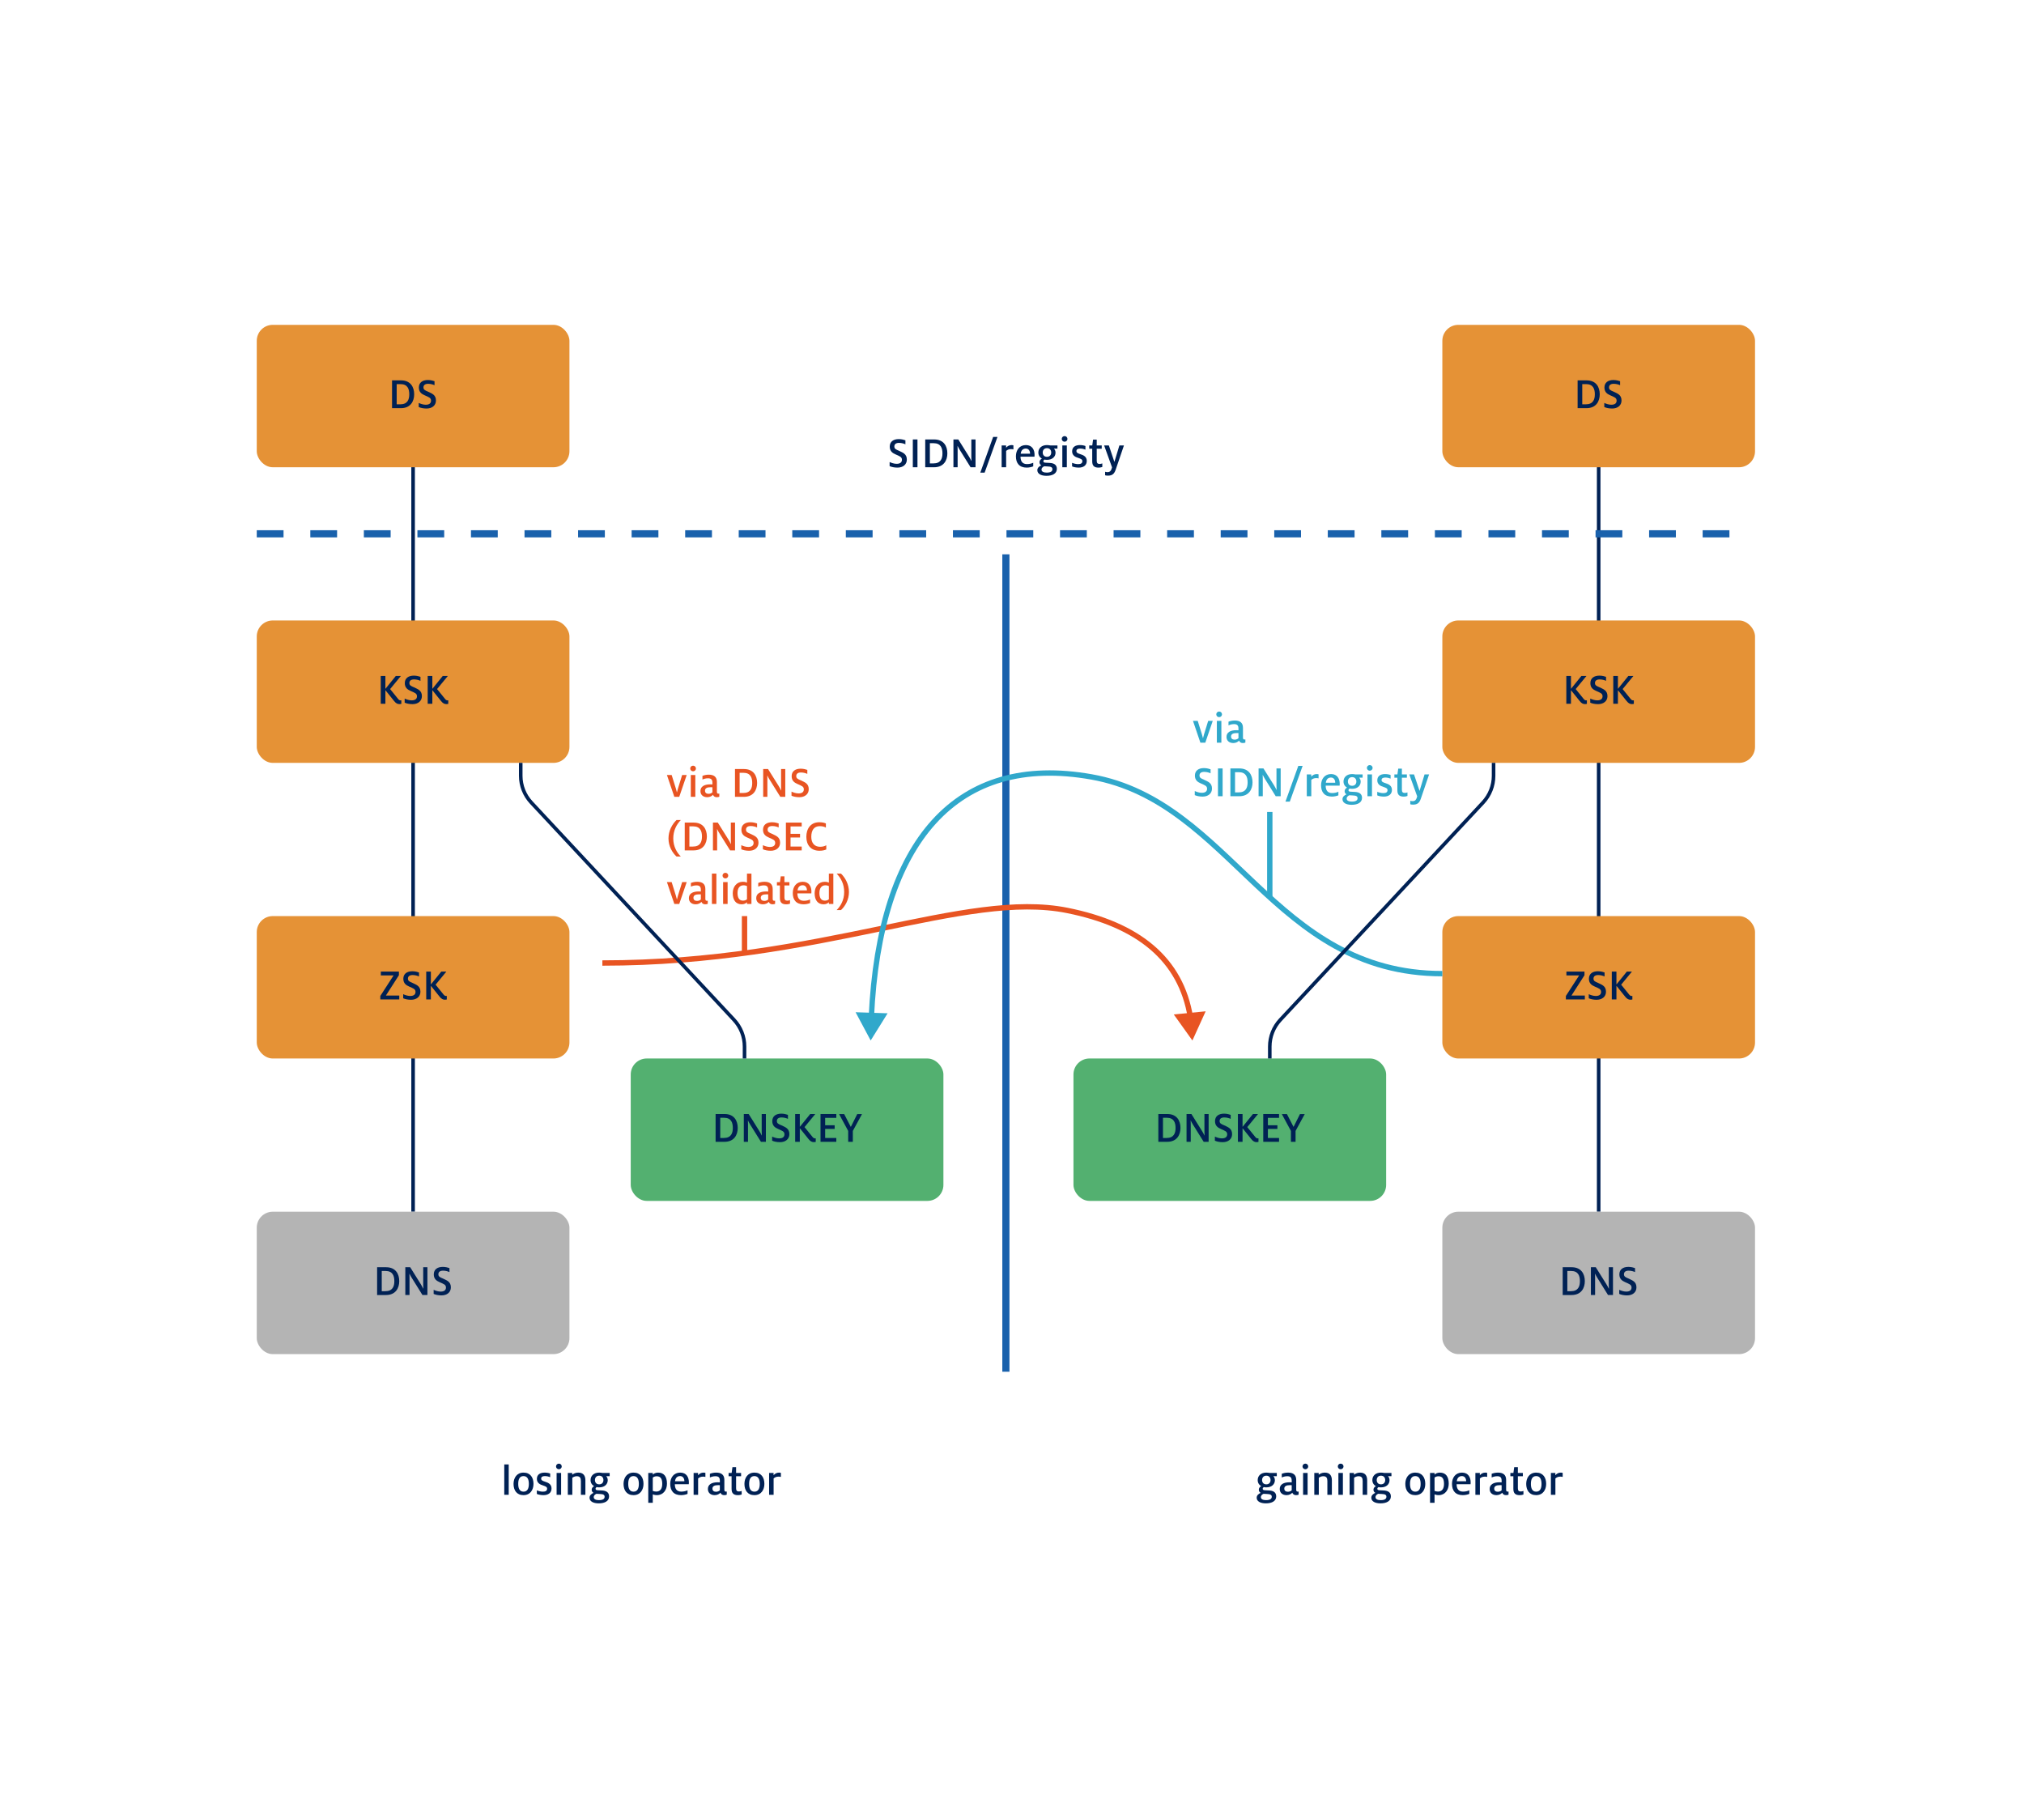 <?xml version="1.0" encoding="UTF-8"?>
<svg id="Layer_2" data-name="Layer 2" xmlns="http://www.w3.org/2000/svg" viewBox="0 0 2267.72 2038.72">
  <defs>
    <style>
      .cls-1, .cls-2, .cls-3, .cls-4, .cls-5, .cls-6 {
        fill: none;
      }

      .cls-1, .cls-2, .cls-3, .cls-4, .cls-6 {
        stroke-miterlimit: 10;
      }

      .cls-1, .cls-3 {
        stroke: #1961ac;
        stroke-width: 8px;
      }

      .cls-7 {
        fill: #002154;
      }

      .cls-2 {
        stroke: #30a8cb;
      }

      .cls-2, .cls-4 {
        stroke-width: 6px;
      }

      .cls-8 {
        fill: #b4b4b4;
      }

      .cls-3 {
        stroke-dasharray: 30;
      }

      .cls-4 {
        stroke: #e85422;
      }

      .cls-9 {
        fill: #30a8cb;
      }

      .cls-5 {
        opacity: .1;
      }

      .cls-10 {
        fill: #e85422;
      }

      .cls-11 {
        fill: #e59236;
      }

      .cls-6 {
        stroke: #002154;
        stroke-width: 4px;
      }

      .cls-12 {
        fill: #53b070;
      }
    </style>
  </defs>
  <g id="Layer_1-2" data-name="Layer 1">
    <g>
      <rect class="cls-5" x="0" width="2267.72" height="2038.72" rx="7.5" ry="7.5"/>
      <g>
        <path class="cls-7" d="M996.74,522.26v-4.6c2,.95,5.05,2,7.85,2,3.75,0,5.95-1.5,5.95-4.55,0-3.3-2.6-3.95-7.2-6.05-3.3-1.45-6.45-3.5-6.45-8.7,0-5.6,4.15-8.4,10.15-8.4,3.2,0,6.15.9,7.4,1.35v4.5c-1.5-.75-4.3-1.6-7.1-1.6-3.5,0-5.3,1.45-5.3,4.05s1.8,3.35,5.1,4.75c4.05,2.05,8.9,3.3,8.9,9.9,0,5.6-4.4,9-10.5,9-3.6,0-6.65-.7-8.8-1.65Z"/>
        <path class="cls-7" d="M1022.74,492.36h5.2v31.15h-5.2v-31.15Z"/>
        <path class="cls-7" d="M1036.64,492.36h10.05c10.7,0,14.75,7.5,14.75,15.6,0,7.65-3.9,15.55-14.9,15.55h-9.9v-31.15ZM1045.79,519.21c8.15,0,10.15-5.25,10.15-11.25s-1.9-11.4-9.85-11.4h-4.25v22.65h3.95Z"/>
        <path class="cls-7" d="M1068.24,492.36h5.45l11.95,19.1c.9,1.45,1.95,3.4,2.65,4.9h.15c-.05-1.4-.15-2.9-.15-4.45v-19.55h4.7v31.15h-5.55l-11.9-19.1c-.95-1.5-1.9-3.25-2.6-4.75h-.1c0,1.4.1,2.65.1,4.3v19.55h-4.7v-31.15Z"/>
        <path class="cls-7" d="M1112.74,489.51h4.85l-14.4,40.05h-4.85l14.4-40.05Z"/>
        <path class="cls-7" d="M1122.24,499.06h5v2.55c1.5-1.75,3.5-2.95,6.15-2.95.7,0,1.5.15,2.05.3v4.55c-.6-.15-1.45-.35-2.55-.35-2.75,0-4.3.95-5.6,2.05v18.3h-5.05v-24.45Z"/>
        <path class="cls-7" d="M1138.24,511.31c0-7.15,4.05-12.65,11.2-12.65s9.7,5.45,9.7,10.95c0,.7-.05,1.3-.1,2.05h-15.65c.05,4.95,2,8.3,7.2,8.3,2.95,0,5.3-.65,7.05-1.5v4.05c-1.7.7-4.45,1.4-7.3,1.4-8.35,0-12.1-5.1-12.1-12.6ZM1154.09,508.36v-.25c0-2.8-1.55-5.55-4.7-5.55-2.95,0-5.3,1.65-5.8,5.8h10.5Z"/>
        <path class="cls-7" d="M1162.24,526.76c0-2.75,2.4-4.5,4.5-5.4-1.2-.65-2.1-1.75-2.1-3.6,0-1.95,1.5-3.3,2.7-3.9-2.5-1.45-3.95-3.85-3.95-6.85,0-4.8,3.7-8.35,9.6-8.35,1.45,0,2.6.2,3.75.4h8.05v3.6h-3.9c1.15,1.25,1.75,2.75,1.75,4.5,0,4.55-3.55,8.05-9.65,8.05-.95,0-1.9-.1-2.75-.3-.6.35-1.25,1-1.25,1.85,0,1,.6,1.55,2.3,1.65l4.7.25c4.55.2,8.15,1.85,8.15,6.65,0,5.1-4.6,7.8-11.6,7.8-6.25,0-10.3-2.3-10.3-6.35ZM1179.14,525.76c0-2.2-1.45-3-5.45-3.15-1.7-.05-3.15-.15-3.75-.2-1.35.65-3,1.7-3,3.75,0,2.35,2.45,3.35,5.8,3.35,4.45,0,6.4-1.4,6.4-3.75ZM1177.79,507.01c0-2.55-1.5-4.9-4.75-4.9s-4.75,2.35-4.75,4.9,1.5,4.8,4.75,4.8,4.75-2.25,4.75-4.8Z"/>
        <path class="cls-7" d="M1189.59,491.76c0-1.7,1.35-3.15,3.2-3.15s3.2,1.45,3.2,3.15-1.4,3.15-3.2,3.15-3.2-1.45-3.2-3.15ZM1190.24,499.06h5.05v24.45h-5.05v-24.45Z"/>
        <path class="cls-7" d="M1201.19,522.56v-4c1.6.7,4.45,1.45,6.75,1.45,3.2,0,4.75-1.05,4.75-3.3,0-2.05-1.55-2.6-4.55-3.65-3.6-1.05-6.9-2.95-6.9-7.35,0-4.85,3.55-7.05,8.75-7.05,2.55,0,4.95.55,6.15,1.05v4.05c-1.3-.55-3.55-1.2-5.95-1.2-2.8,0-4.15,1-4.15,2.8s1.25,2.5,4.4,3.5c3.4,1.1,7.2,2.7,7.2,7.55s-3.6,7.5-8.95,7.5c-2.9,0-5.75-.55-7.5-1.35Z"/>
        <path class="cls-7" d="M1223.74,516.91v-14.15h-3.35v-3.7h3.4l.9-6.5h4.1v6.5h5.6v3.7h-5.6v13.4c0,2.55.9,3.65,3.15,3.65,1.25,0,2.35-.3,3.1-.6v4c-.9.3-2.35.7-4.25.7-4.65,0-7.05-1.9-7.05-7Z"/>
        <path class="cls-7" d="M1238.19,532.51v-3.9c.75.25,1.8.4,2.75.4,2.6,0,3.9-1.6,4.55-3.9l.45-1.5-8.85-24.55h5.3l6.15,18.35h.1l5.55-18.35h5.1l-9.3,27.3c-1.55,4.5-3.8,6.55-8.55,6.55-1.4,0-2.25-.1-3.25-.4Z"/>
      </g>
      <g>
        <path class="cls-7" d="M564.98,1640.76h5v34h-5v-34Z"/>
        <path class="cls-7" d="M575.38,1662.56c0-6.55,3.5-12.65,11.2-12.65s11.15,5.55,11.15,12.65c0,6.55-3.55,12.6-11.2,12.6s-11.15-5.5-11.15-12.6ZM592.53,1662.56c0-4.5-1.25-8.75-6-8.75s-5.9,4.25-5.9,8.75,1.2,8.7,5.95,8.7,5.95-4.25,5.95-8.7Z"/>
        <path class="cls-7" d="M601.48,1673.81v-4c1.6.7,4.45,1.45,6.75,1.45,3.2,0,4.75-1.05,4.75-3.3,0-2.05-1.55-2.6-4.55-3.65-3.6-1.05-6.9-2.95-6.9-7.35,0-4.85,3.55-7.05,8.75-7.05,2.55,0,4.95.55,6.15,1.05v4.05c-1.3-.55-3.55-1.2-5.95-1.2-2.8,0-4.15,1-4.15,2.8s1.25,2.5,4.4,3.5c3.4,1.1,7.2,2.7,7.2,7.55s-3.6,7.5-8.95,7.5c-2.9,0-5.75-.55-7.5-1.35Z"/>
        <path class="cls-7" d="M622.98,1643.01c0-1.7,1.35-3.15,3.2-3.15s3.2,1.45,3.2,3.15-1.4,3.15-3.2,3.15-3.2-1.45-3.2-3.15ZM623.63,1650.31h5.05v24.45h-5.05v-24.45Z"/>
        <path class="cls-7" d="M636.18,1650.31h4.95v1.95c1.25-.95,3.55-2.35,6.75-2.35,5.95,0,8,3.7,8,8.65v16.2h-5.05v-15.4c0-3.4-1-5.4-4.65-5.4-2,0-3.8.9-4.95,1.7v19.1h-5.05v-24.45Z"/>
        <path class="cls-7" d="M660.53,1678.01c0-2.75,2.4-4.5,4.5-5.4-1.2-.65-2.1-1.75-2.1-3.6,0-1.95,1.5-3.3,2.7-3.9-2.5-1.45-3.95-3.85-3.95-6.85,0-4.8,3.7-8.35,9.6-8.35,1.45,0,2.6.2,3.75.4h8.05v3.6h-3.9c1.15,1.25,1.75,2.75,1.75,4.5,0,4.55-3.55,8.05-9.65,8.05-.95,0-1.9-.1-2.75-.3-.6.35-1.25,1-1.25,1.85,0,1,.6,1.55,2.3,1.65l4.7.25c4.55.2,8.15,1.85,8.15,6.65,0,5.1-4.6,7.8-11.6,7.8-6.25,0-10.3-2.3-10.3-6.35ZM677.43,1677.01c0-2.2-1.45-3-5.45-3.15-1.7-.05-3.15-.15-3.75-.2-1.35.65-3,1.7-3,3.75,0,2.35,2.45,3.35,5.8,3.35,4.45,0,6.4-1.4,6.4-3.75ZM676.08,1658.26c0-2.55-1.5-4.9-4.75-4.9s-4.75,2.35-4.75,4.9,1.5,4.8,4.75,4.8,4.75-2.25,4.75-4.8Z"/>
        <path class="cls-7" d="M698.63,1662.56c0-6.55,3.5-12.65,11.2-12.65s11.15,5.55,11.15,12.65c0,6.55-3.55,12.6-11.2,12.6s-11.15-5.5-11.15-12.6ZM715.78,1662.56c0-4.5-1.25-8.75-6-8.75s-5.9,4.25-5.9,8.75,1.2,8.7,5.95,8.7,5.95-4.25,5.95-8.7Z"/>
        <path class="cls-7" d="M726.33,1650.31h5.05v1.9c.9-1.05,3.1-2.3,5.9-2.3,6.75,0,10,4.5,10,12.4,0,7.05-4.15,12.85-11.25,12.85-2.3,0-3.95-.55-4.65-.9v9.5h-5.05v-33.45ZM741.98,1662.56c0-5.3-1.5-8.55-6.2-8.55-1.75,0-3.4.6-4.4,1.5v14.9c.85.35,2.3.75,3.8.75,4.65,0,6.8-3.25,6.8-8.6Z"/>
        <path class="cls-7" d="M750.93,1662.56c0-7.15,4.05-12.65,11.2-12.65s9.7,5.45,9.7,10.95c0,.7-.05,1.3-.1,2.05h-15.65c.05,4.95,2,8.3,7.2,8.3,2.95,0,5.3-.65,7.05-1.5v4.05c-1.7.7-4.45,1.4-7.3,1.4-8.35,0-12.1-5.1-12.1-12.6ZM766.78,1659.61v-.25c0-2.8-1.55-5.55-4.7-5.55-2.95,0-5.3,1.65-5.8,5.8h10.5Z"/>
        <path class="cls-7" d="M777.13,1650.31h5v2.55c1.5-1.75,3.5-2.95,6.15-2.95.7,0,1.5.15,2.05.3v4.55c-.6-.15-1.45-.35-2.55-.35-2.75,0-4.3.95-5.6,2.05v18.3h-5.05v-24.45Z"/>
        <path class="cls-7" d="M807.18,1672.41c-1.1,1.4-3.5,2.75-6.4,2.75-4.6,0-7.65-2.6-7.65-6.9,0-5.05,4.25-7.5,11-7.5.8,0,1.75.05,2.4.1v-1.95c0-3.5-1.4-4.95-5-4.95-2.55,0-4.7.75-6.15,1.4v-4.1c1.7-.7,4.2-1.35,7.05-1.35,5.75,0,9.15,2.45,9.15,8.15v11.1c0,1.55.7,2.05,1.8,2.05.25,0,.6-.05.9-.1v3.5c-.6.25-1.4.55-2.85.55-2.15,0-3.6-1.05-4.25-2.75ZM806.53,1669.71v-5.7c-.35,0-1.25-.05-1.9-.05-4.15,0-6.4,1.15-6.4,3.9,0,2.25,1.5,3.5,4,3.5,1.85,0,3.4-.75,4.3-1.65Z"/>
        <path class="cls-7" d="M819.68,1668.16v-14.15h-3.35v-3.7h3.4l.9-6.5h4.1v6.5h5.6v3.7h-5.6v13.4c0,2.55.9,3.65,3.15,3.65,1.25,0,2.35-.3,3.1-.6v4c-.9.3-2.35.7-4.25.7-4.65,0-7.05-1.9-7.05-7Z"/>
        <path class="cls-7" d="M834.08,1662.56c0-6.55,3.5-12.65,11.2-12.65s11.15,5.55,11.15,12.65c0,6.55-3.55,12.6-11.2,12.6s-11.15-5.5-11.15-12.6ZM851.23,1662.56c0-4.5-1.25-8.75-6-8.75s-5.9,4.25-5.9,8.75,1.2,8.7,5.95,8.7,5.95-4.25,5.95-8.7Z"/>
        <path class="cls-7" d="M861.72,1650.31h5v2.55c1.5-1.75,3.5-2.95,6.15-2.95.7,0,1.5.15,2.05.3v4.55c-.6-.15-1.45-.35-2.55-.35-2.75,0-4.3.95-5.6,2.05v18.3h-5.05v-24.45Z"/>
      </g>
      <g>
        <path class="cls-7" d="M1408,1678.01c0-2.75,2.4-4.5,4.5-5.4-1.2-.65-2.1-1.75-2.1-3.6,0-1.95,1.5-3.3,2.7-3.9-2.5-1.45-3.95-3.85-3.95-6.85,0-4.8,3.7-8.35,9.6-8.35,1.45,0,2.6.2,3.75.4h8.05v3.6h-3.9c1.15,1.25,1.75,2.75,1.75,4.5,0,4.55-3.55,8.05-9.65,8.05-.95,0-1.9-.1-2.75-.3-.6.35-1.25,1-1.25,1.85,0,1,.6,1.55,2.3,1.65l4.7.25c4.55.2,8.15,1.85,8.15,6.65,0,5.1-4.6,7.8-11.6,7.8-6.25,0-10.3-2.3-10.3-6.35ZM1424.9,1677.01c0-2.2-1.45-3-5.45-3.15-1.7-.05-3.15-.15-3.75-.2-1.35.65-3,1.7-3,3.75,0,2.35,2.45,3.35,5.8,3.35,4.45,0,6.4-1.4,6.4-3.75ZM1423.55,1658.26c0-2.55-1.5-4.9-4.75-4.9s-4.75,2.35-4.75,4.9,1.5,4.8,4.75,4.8,4.75-2.25,4.75-4.8Z"/>
        <path class="cls-7" d="M1447.9,1672.41c-1.1,1.4-3.5,2.75-6.4,2.75-4.6,0-7.65-2.6-7.65-6.9,0-5.05,4.25-7.5,11-7.5.8,0,1.75.05,2.4.1v-1.95c0-3.5-1.4-4.95-5-4.95-2.55,0-4.7.75-6.15,1.4v-4.1c1.7-.7,4.2-1.35,7.05-1.35,5.75,0,9.15,2.45,9.15,8.15v11.1c0,1.55.7,2.05,1.8,2.05.25,0,.6-.05.9-.1v3.5c-.6.25-1.4.55-2.85.55-2.15,0-3.6-1.05-4.25-2.75ZM1447.25,1669.71v-5.7c-.35,0-1.25-.05-1.9-.05-4.15,0-6.4,1.15-6.4,3.9,0,2.25,1.5,3.5,4,3.5,1.85,0,3.4-.75,4.3-1.65Z"/>
        <path class="cls-7" d="M1459.35,1643.01c0-1.7,1.35-3.15,3.2-3.15s3.2,1.45,3.2,3.15-1.4,3.15-3.2,3.15-3.2-1.45-3.2-3.15ZM1460,1650.31h5.05v24.45h-5.05v-24.45Z"/>
        <path class="cls-7" d="M1472.55,1650.31h4.95v1.95c1.25-.95,3.55-2.35,6.75-2.35,5.95,0,8,3.7,8,8.65v16.2h-5.05v-15.4c0-3.4-1-5.4-4.65-5.4-2,0-3.8.9-4.95,1.7v19.1h-5.05v-24.45Z"/>
        <path class="cls-7" d="M1498.9,1643.01c0-1.7,1.35-3.15,3.2-3.15s3.2,1.45,3.2,3.15-1.4,3.15-3.2,3.15-3.2-1.45-3.2-3.15ZM1499.55,1650.31h5.05v24.45h-5.05v-24.45Z"/>
        <path class="cls-7" d="M1512.1,1650.31h4.95v1.95c1.25-.95,3.55-2.35,6.75-2.35,5.95,0,8,3.7,8,8.65v16.2h-5.05v-15.4c0-3.4-1-5.4-4.65-5.4-2,0-3.8.9-4.95,1.7v19.1h-5.05v-24.45Z"/>
        <path class="cls-7" d="M1536.45,1678.01c0-2.75,2.4-4.5,4.5-5.4-1.2-.65-2.1-1.75-2.1-3.6,0-1.95,1.5-3.3,2.7-3.9-2.5-1.45-3.95-3.85-3.95-6.85,0-4.8,3.7-8.35,9.6-8.35,1.45,0,2.6.2,3.75.4h8.05v3.6h-3.9c1.15,1.25,1.75,2.75,1.75,4.5,0,4.55-3.55,8.05-9.65,8.05-.95,0-1.9-.1-2.75-.3-.6.35-1.25,1-1.25,1.85,0,1,.6,1.55,2.3,1.65l4.7.25c4.55.2,8.15,1.85,8.15,6.65,0,5.1-4.6,7.8-11.6,7.8-6.25,0-10.3-2.3-10.3-6.35ZM1553.35,1677.01c0-2.2-1.45-3-5.45-3.15-1.7-.05-3.15-.15-3.75-.2-1.35.65-3,1.7-3,3.75,0,2.35,2.45,3.35,5.8,3.35,4.45,0,6.4-1.4,6.4-3.75ZM1552,1658.26c0-2.55-1.5-4.9-4.75-4.9s-4.75,2.35-4.75,4.9,1.5,4.8,4.75,4.8,4.75-2.25,4.75-4.8Z"/>
        <path class="cls-7" d="M1574.54,1662.56c0-6.55,3.5-12.65,11.2-12.65s11.15,5.55,11.15,12.65c0,6.55-3.55,12.6-11.2,12.6s-11.15-5.5-11.15-12.6ZM1591.7,1662.56c0-4.5-1.25-8.75-6-8.75s-5.9,4.25-5.9,8.75,1.2,8.7,5.95,8.7,5.95-4.25,5.95-8.7Z"/>
        <path class="cls-7" d="M1602.24,1650.31h5.05v1.9c.9-1.05,3.1-2.3,5.9-2.3,6.75,0,10,4.5,10,12.4,0,7.05-4.15,12.85-11.25,12.85-2.3,0-3.95-.55-4.65-.9v9.5h-5.05v-33.45ZM1617.89,1662.56c0-5.3-1.5-8.55-6.2-8.55-1.75,0-3.4.6-4.4,1.5v14.9c.85.35,2.3.75,3.8.75,4.65,0,6.8-3.25,6.8-8.6Z"/>
        <path class="cls-7" d="M1626.84,1662.56c0-7.15,4.05-12.65,11.2-12.65s9.7,5.45,9.7,10.95c0,.7-.05,1.3-.1,2.05h-15.65c.05,4.95,2,8.3,7.2,8.3,2.95,0,5.3-.65,7.05-1.5v4.05c-1.7.7-4.45,1.4-7.3,1.4-8.35,0-12.1-5.1-12.1-12.6ZM1642.69,1659.61v-.25c0-2.8-1.55-5.55-4.7-5.55-2.95,0-5.3,1.65-5.8,5.8h10.5Z"/>
        <path class="cls-7" d="M1653.04,1650.31h5v2.55c1.5-1.75,3.5-2.95,6.15-2.95.7,0,1.5.15,2.05.3v4.55c-.6-.15-1.45-.35-2.55-.35-2.75,0-4.3.95-5.6,2.05v18.3h-5.05v-24.45Z"/>
        <path class="cls-7" d="M1683.09,1672.41c-1.1,1.4-3.5,2.75-6.4,2.75-4.6,0-7.65-2.6-7.65-6.9,0-5.05,4.25-7.5,11-7.5.8,0,1.75.05,2.4.1v-1.95c0-3.5-1.4-4.95-5-4.95-2.55,0-4.7.75-6.15,1.4v-4.1c1.7-.7,4.2-1.35,7.05-1.35,5.75,0,9.15,2.45,9.15,8.15v11.1c0,1.55.7,2.05,1.8,2.05.25,0,.6-.05.9-.1v3.5c-.6.25-1.4.55-2.85.55-2.15,0-3.6-1.05-4.25-2.75ZM1682.44,1669.71v-5.7c-.35,0-1.25-.05-1.9-.05-4.15,0-6.4,1.15-6.4,3.9,0,2.25,1.5,3.5,4,3.5,1.85,0,3.4-.75,4.3-1.65Z"/>
        <path class="cls-7" d="M1695.59,1668.16v-14.15h-3.35v-3.7h3.4l.9-6.5h4.1v6.5h5.6v3.7h-5.6v13.4c0,2.55.9,3.65,3.15,3.65,1.25,0,2.35-.3,3.1-.6v4c-.9.3-2.35.7-4.25.7-4.65,0-7.05-1.9-7.05-7Z"/>
        <path class="cls-7" d="M1709.99,1662.56c0-6.55,3.5-12.65,11.2-12.65s11.15,5.55,11.15,12.65c0,6.55-3.55,12.6-11.2,12.6s-11.15-5.5-11.15-12.6ZM1727.14,1662.56c0-4.5-1.25-8.75-6-8.75s-5.9,4.25-5.9,8.75,1.2,8.7,5.95,8.7,5.95-4.25,5.95-8.7Z"/>
        <path class="cls-7" d="M1737.64,1650.31h5v2.55c1.5-1.75,3.5-2.95,6.15-2.95.7,0,1.5.15,2.05.3v4.55c-.6-.15-1.45-.35-2.55-.35-2.75,0-4.3.95-5.6,2.05v18.3h-5.05v-24.45Z"/>
      </g>
      <g>
        <path class="cls-9" d="M1336.64,807.65h5.3l4.75,15.25c.4,1.35.8,3.1,1.1,4.1h.1c.3-1.1.7-2.75,1.1-4.15l4.7-15.2h5.1l-8.35,24.45h-5.5l-8.3-24.45Z"/>
        <path class="cls-9" d="M1362.74,800.35c0-1.7,1.35-3.15,3.2-3.15s3.2,1.45,3.2,3.15-1.4,3.15-3.2,3.15-3.2-1.45-3.2-3.15ZM1363.39,807.65h5.05v24.45h-5.05v-24.45Z"/>
        <path class="cls-9" d="M1388.24,829.76c-1.1,1.4-3.5,2.75-6.4,2.75-4.6,0-7.65-2.6-7.65-6.9,0-5.05,4.25-7.5,11-7.5.8,0,1.75.05,2.4.1v-1.95c0-3.5-1.4-4.95-5-4.95-2.55,0-4.7.75-6.15,1.4v-4.1c1.7-.7,4.2-1.35,7.05-1.35,5.75,0,9.15,2.45,9.15,8.15v11.1c0,1.55.7,2.05,1.8,2.05.25,0,.6-.05.9-.1v3.5c-.6.25-1.4.55-2.85.55-2.15,0-3.6-1.05-4.25-2.75ZM1387.59,827.06v-5.7c-.35,0-1.25-.05-1.9-.05-4.15,0-6.4,1.15-6.4,3.9,0,2.25,1.5,3.5,4,3.5,1.85,0,3.4-.75,4.3-1.65Z"/>
        <path class="cls-9" d="M1338.64,890.86v-4.6c2,.95,5.05,2,7.85,2,3.75,0,5.95-1.5,5.95-4.55,0-3.3-2.6-3.95-7.2-6.05-3.3-1.45-6.45-3.5-6.45-8.7,0-5.6,4.15-8.4,10.15-8.4,3.2,0,6.15.9,7.4,1.35v4.5c-1.5-.75-4.3-1.6-7.1-1.6-3.5,0-5.3,1.45-5.3,4.05s1.8,3.35,5.1,4.75c4.05,2.05,8.9,3.3,8.9,9.9,0,5.6-4.4,9-10.5,9-3.6,0-6.65-.7-8.8-1.65Z"/>
        <path class="cls-9" d="M1364.64,860.95h5.2v31.15h-5.2v-31.15Z"/>
        <path class="cls-9" d="M1378.55,860.95h10.05c10.7,0,14.75,7.5,14.75,15.6,0,7.65-3.9,15.55-14.9,15.55h-9.9v-31.15ZM1387.7,887.81c8.15,0,10.15-5.25,10.15-11.25s-1.9-11.4-9.85-11.4h-4.25v22.65h3.95Z"/>
        <path class="cls-9" d="M1410.14,860.95h5.45l11.95,19.1c.9,1.45,1.95,3.4,2.65,4.9h.15c-.05-1.4-.15-2.9-.15-4.45v-19.55h4.7v31.15h-5.55l-11.9-19.1c-.95-1.5-1.9-3.25-2.6-4.75h-.1c0,1.4.1,2.65.1,4.3v19.55h-4.7v-31.15Z"/>
        <path class="cls-9" d="M1454.64,858.1h4.85l-14.4,40.05h-4.85l14.4-40.05Z"/>
        <path class="cls-9" d="M1464.14,867.65h5v2.55c1.5-1.75,3.5-2.95,6.15-2.95.7,0,1.5.15,2.05.3v4.55c-.6-.15-1.45-.35-2.55-.35-2.75,0-4.3.95-5.6,2.05v18.3h-5.05v-24.45Z"/>
        <path class="cls-9" d="M1480.14,879.9c0-7.15,4.05-12.65,11.2-12.65s9.7,5.45,9.7,10.95c0,.7-.05,1.3-.1,2.05h-15.65c.05,4.95,2,8.3,7.2,8.3,2.95,0,5.3-.65,7.05-1.5v4.05c-1.7.7-4.45,1.4-7.3,1.4-8.35,0-12.1-5.1-12.1-12.6ZM1495.99,876.95v-.25c0-2.8-1.55-5.55-4.7-5.55-2.95,0-5.3,1.65-5.8,5.8h10.5Z"/>
        <path class="cls-9" d="M1504.14,895.36c0-2.75,2.4-4.5,4.5-5.4-1.2-.65-2.1-1.75-2.1-3.6,0-1.95,1.5-3.3,2.7-3.9-2.5-1.45-3.95-3.85-3.95-6.85,0-4.8,3.7-8.35,9.6-8.35,1.45,0,2.6.2,3.75.4h8.05v3.6h-3.9c1.15,1.25,1.75,2.75,1.75,4.5,0,4.55-3.55,8.05-9.65,8.05-.95,0-1.9-.1-2.75-.3-.6.35-1.25,1-1.25,1.85,0,1,.6,1.55,2.3,1.65l4.7.25c4.55.2,8.15,1.85,8.15,6.65,0,5.1-4.6,7.8-11.6,7.8-6.25,0-10.3-2.3-10.3-6.35ZM1521.04,894.36c0-2.2-1.45-3-5.45-3.15-1.7-.05-3.15-.15-3.75-.2-1.35.65-3,1.7-3,3.75,0,2.35,2.45,3.35,5.8,3.35,4.45,0,6.4-1.4,6.4-3.75ZM1519.69,875.6c0-2.55-1.5-4.9-4.75-4.9s-4.75,2.35-4.75,4.9,1.5,4.8,4.75,4.8,4.75-2.25,4.75-4.8Z"/>
        <path class="cls-9" d="M1531.49,860.35c0-1.7,1.35-3.15,3.2-3.15s3.2,1.45,3.2,3.15-1.4,3.15-3.2,3.15-3.2-1.45-3.2-3.15ZM1532.14,867.65h5.05v24.45h-5.05v-24.45Z"/>
        <path class="cls-9" d="M1543.09,891.16v-4c1.6.7,4.45,1.45,6.75,1.45,3.2,0,4.75-1.05,4.75-3.3,0-2.05-1.55-2.6-4.55-3.65-3.6-1.05-6.9-2.95-6.9-7.35,0-4.85,3.55-7.05,8.75-7.05,2.55,0,4.95.55,6.15,1.05v4.05c-1.3-.55-3.55-1.2-5.95-1.2-2.8,0-4.15,1-4.15,2.8s1.25,2.5,4.4,3.5c3.4,1.1,7.2,2.7,7.2,7.55s-3.6,7.5-8.95,7.5c-2.9,0-5.75-.55-7.5-1.35Z"/>
        <path class="cls-9" d="M1565.64,885.51v-14.15h-3.35v-3.7h3.4l.9-6.5h4.1v6.5h5.6v3.7h-5.6v13.4c0,2.55.9,3.65,3.15,3.65,1.25,0,2.35-.3,3.1-.6v4c-.9.3-2.35.7-4.25.7-4.65,0-7.05-1.9-7.05-7Z"/>
        <path class="cls-9" d="M1580.09,901.11v-3.9c.75.25,1.8.4,2.75.4,2.6,0,3.9-1.6,4.55-3.9l.45-1.5-8.85-24.55h5.3l6.15,18.35h.1l5.55-18.35h5.1l-9.3,27.3c-1.55,4.5-3.8,6.55-8.55,6.55-1.4,0-2.25-.1-3.25-.4Z"/>
      </g>
      <g>
        <path class="cls-10" d="M747.24,868.33h5.3l4.75,15.25c.4,1.35.8,3.1,1.1,4.1h.1c.3-1.1.7-2.75,1.1-4.15l4.7-15.2h5.1l-8.35,24.45h-5.5l-8.3-24.45Z"/>
        <path class="cls-10" d="M773.34,861.03c0-1.7,1.35-3.15,3.2-3.15s3.2,1.45,3.2,3.15-1.4,3.15-3.2,3.15-3.2-1.45-3.2-3.15ZM773.99,868.33h5.05v24.45h-5.05v-24.45Z"/>
        <path class="cls-10" d="M798.84,890.44c-1.1,1.4-3.5,2.75-6.4,2.75-4.6,0-7.65-2.6-7.65-6.9,0-5.05,4.25-7.5,11-7.5.8,0,1.75.05,2.4.1v-1.95c0-3.5-1.4-4.95-5-4.95-2.55,0-4.7.75-6.15,1.4v-4.1c1.7-.7,4.2-1.35,7.05-1.35,5.75,0,9.15,2.45,9.15,8.15v11.1c0,1.55.7,2.05,1.8,2.05.25,0,.6-.05.9-.1v3.5c-.6.25-1.4.55-2.85.55-2.15,0-3.6-1.05-4.25-2.75ZM798.19,887.74v-5.7c-.35,0-1.25-.05-1.9-.05-4.15,0-6.4,1.15-6.4,3.9,0,2.25,1.5,3.5,4,3.5,1.85,0,3.4-.75,4.3-1.65Z"/>
        <path class="cls-10" d="M823.49,861.63h10.05c10.7,0,14.75,7.5,14.75,15.6,0,7.65-3.9,15.55-14.9,15.55h-9.9v-31.15ZM832.64,888.49c8.15,0,10.15-5.25,10.15-11.25s-1.9-11.4-9.85-11.4h-4.25v22.65h3.95Z"/>
        <path class="cls-10" d="M855.08,861.63h5.45l11.95,19.1c.9,1.45,1.95,3.4,2.65,4.9h.15c-.05-1.4-.15-2.9-.15-4.45v-19.55h4.7v31.15h-5.55l-11.9-19.1c-.95-1.5-1.9-3.25-2.6-4.75h-.1c0,1.4.1,2.65.1,4.3v19.55h-4.7v-31.15Z"/>
        <path class="cls-10" d="M886.83,891.54v-4.6c2,.95,5.05,2,7.85,2,3.75,0,5.95-1.5,5.95-4.55,0-3.3-2.6-3.95-7.2-6.05-3.3-1.45-6.45-3.5-6.45-8.7,0-5.6,4.15-8.4,10.15-8.4,3.2,0,6.15.9,7.4,1.35v4.5c-1.5-.75-4.3-1.6-7.1-1.6-3.5,0-5.3,1.45-5.3,4.05s1.8,3.35,5.1,4.75c4.05,2.05,8.9,3.3,8.9,9.9,0,5.6-4.4,9-10.5,9-3.6,0-6.65-.7-8.8-1.65Z"/>
        <path class="cls-10" d="M748.99,939.43c0-8.5,3.9-15.7,8.95-20.65h4.85c-4.85,5.05-8.45,11.75-8.45,20.65,0,9.35,4.4,16.2,8.45,20.2h-4.85c-4.8-4.45-8.95-11.6-8.95-20.2Z"/>
        <path class="cls-10" d="M767.19,921.63h10.05c10.7,0,14.75,7.5,14.75,15.6,0,7.65-3.9,15.55-14.9,15.55h-9.9v-31.15ZM776.34,948.49c8.15,0,10.15-5.25,10.15-11.25s-1.9-11.4-9.85-11.4h-4.25v22.65h3.95Z"/>
        <path class="cls-10" d="M798.79,921.63h5.45l11.95,19.1c.9,1.45,1.95,3.4,2.65,4.9h.15c-.05-1.4-.15-2.9-.15-4.45v-19.55h4.7v31.15h-5.55l-11.9-19.1c-.95-1.5-1.9-3.25-2.6-4.75h-.1c0,1.4.1,2.65.1,4.3v19.55h-4.7v-31.15Z"/>
        <path class="cls-10" d="M830.54,951.54v-4.6c2,.95,5.05,2,7.85,2,3.75,0,5.95-1.5,5.95-4.55,0-3.3-2.6-3.95-7.2-6.05-3.3-1.45-6.45-3.5-6.45-8.7,0-5.6,4.15-8.4,10.15-8.4,3.2,0,6.15.9,7.4,1.35v4.5c-1.5-.75-4.3-1.6-7.1-1.6-3.5,0-5.3,1.45-5.3,4.05s1.8,3.35,5.1,4.75c4.05,2.05,8.9,3.3,8.9,9.9,0,5.6-4.4,9-10.5,9-3.6,0-6.65-.7-8.8-1.65Z"/>
        <path class="cls-10" d="M854.74,951.54v-4.6c2,.95,5.05,2,7.85,2,3.75,0,5.95-1.5,5.95-4.55,0-3.3-2.6-3.95-7.2-6.05-3.3-1.45-6.45-3.5-6.45-8.7,0-5.6,4.15-8.4,10.15-8.4,3.2,0,6.15.9,7.4,1.35v4.5c-1.5-.75-4.3-1.6-7.1-1.6-3.5,0-5.3,1.45-5.3,4.05s1.8,3.35,5.1,4.75c4.05,2.05,8.9,3.3,8.9,9.9,0,5.6-4.4,9-10.5,9-3.6,0-6.65-.7-8.8-1.65Z"/>
        <path class="cls-10" d="M880.54,921.63h17.7v4.3h-12.5v8.3h10.65v4.1h-10.65v10.15h12.5v4.3h-17.7v-31.15Z"/>
        <path class="cls-10" d="M903.43,937.63c0-9.1,4.75-16.4,14.55-16.4,3.5,0,5.95.7,7.35,1.35v4.65c-1.5-.9-3.75-1.6-6.9-1.6-6.3,0-9.45,4.45-9.45,12,0,6.95,3.6,11.1,9.85,11.1,2.95,0,5.2-.7,6.95-1.7v4.7c-2.1.95-4.5,1.45-7.75,1.45-9.5,0-14.6-6.5-14.6-15.55Z"/>
        <path class="cls-10" d="M747.24,988.33h5.3l4.75,15.25c.4,1.35.8,3.1,1.1,4.1h.1c.3-1.1.7-2.75,1.1-4.15l4.7-15.2h5.1l-8.35,24.45h-5.5l-8.3-24.45Z"/>
        <path class="cls-10" d="M785.89,1010.44c-1.1,1.4-3.5,2.75-6.4,2.75-4.6,0-7.65-2.6-7.65-6.9,0-5.05,4.25-7.5,11-7.5.8,0,1.75.05,2.4.1v-1.95c0-3.5-1.4-4.95-5-4.95-2.55,0-4.7.75-6.15,1.4v-4.1c1.7-.7,4.2-1.35,7.05-1.35,5.75,0,9.15,2.45,9.15,8.15v11.1c0,1.55.7,2.05,1.8,2.05.25,0,.6-.05.9-.1v3.5c-.6.25-1.4.55-2.85.55-2.15,0-3.6-1.05-4.25-2.75ZM785.24,1007.74v-5.7c-.35,0-1.25-.05-1.9-.05-4.15,0-6.4,1.15-6.4,3.9,0,2.25,1.5,3.5,4,3.5,1.85,0,3.4-.75,4.3-1.65Z"/>
        <path class="cls-10" d="M797.64,978.78h5v34h-5v-34Z"/>
        <path class="cls-10" d="M809.54,981.03c0-1.7,1.35-3.15,3.2-3.15s3.2,1.45,3.2,3.15-1.4,3.15-3.2,3.15-3.2-1.45-3.2-3.15ZM810.19,988.33h5.05v24.45h-5.05v-24.45Z"/>
        <path class="cls-10" d="M820.98,1000.74c0-7.1,4.3-12.8,11.3-12.8,2.35,0,3.95.6,4.65.95v-10.1h5v34h-5v-1.95c-1,1.15-3.1,2.35-5.9,2.35-6.7,0-10.05-4.9-10.05-12.45ZM836.94,1007.54v-14.8c-.85-.35-2.2-.85-3.85-.85-4.55,0-6.75,3.4-6.75,8.65,0,4.75,1.5,8.55,6.15,8.55,1.75,0,3.4-.6,4.45-1.55Z"/>
        <path class="cls-10" d="M861.34,1010.44c-1.1,1.4-3.5,2.75-6.4,2.75-4.6,0-7.65-2.6-7.65-6.9,0-5.05,4.25-7.5,11-7.5.8,0,1.75.05,2.4.1v-1.95c0-3.5-1.4-4.95-5-4.95-2.55,0-4.7.75-6.15,1.4v-4.1c1.7-.7,4.2-1.35,7.05-1.35,5.75,0,9.15,2.45,9.15,8.15v11.1c0,1.55.7,2.05,1.8,2.05.25,0,.6-.05.9-.1v3.5c-.6.25-1.4.55-2.85.55-2.15,0-3.6-1.05-4.25-2.75ZM860.69,1007.74v-5.7c-.35,0-1.25-.05-1.9-.05-4.15,0-6.4,1.15-6.4,3.9,0,2.25,1.5,3.5,4,3.5,1.85,0,3.4-.75,4.3-1.65Z"/>
        <path class="cls-10" d="M873.83,1006.19v-14.15h-3.35v-3.7h3.4l.9-6.5h4.1v6.5h5.6v3.7h-5.6v13.4c0,2.55.9,3.65,3.15,3.65,1.25,0,2.35-.3,3.1-.6v4c-.9.3-2.35.7-4.25.7-4.65,0-7.05-1.9-7.05-7Z"/>
        <path class="cls-10" d="M888.23,1000.59c0-7.15,4.05-12.65,11.2-12.65s9.7,5.45,9.7,10.95c0,.7-.05,1.3-.1,2.05h-15.65c.05,4.95,2,8.3,7.2,8.3,2.95,0,5.3-.65,7.05-1.5v4.05c-1.7.7-4.45,1.4-7.3,1.4-8.35,0-12.1-5.1-12.1-12.6ZM904.08,997.63v-.25c0-2.8-1.55-5.55-4.7-5.55-2.95,0-5.3,1.65-5.8,5.8h10.5Z"/>
        <path class="cls-10" d="M912.73,1000.74c0-7.1,4.3-12.8,11.3-12.8,2.35,0,3.95.6,4.65.95v-10.1h5v34h-5v-1.95c-1,1.15-3.1,2.35-5.9,2.35-6.7,0-10.05-4.9-10.05-12.45ZM928.68,1007.54v-14.8c-.85-.35-2.2-.85-3.85-.85-4.55,0-6.75,3.4-6.75,8.65,0,4.75,1.5,8.55,6.15,8.55,1.75,0,3.4-.6,4.45-1.55Z"/>
        <path class="cls-10" d="M945.83,999.43c0-8.9-3.6-15.6-8.45-20.65h4.9c5,4.95,8.9,12.15,8.9,20.65s-4.1,15.75-8.9,20.2h-4.9c4.1-4,8.45-10.85,8.45-20.2Z"/>
      </g>
      <line class="cls-6" x1="462.84" y1="510.02" x2="462.84" y2="1357.61"/>
      <rect class="cls-11" x="287.68" y="363.96" width="350.33" height="159.55" rx="17.91" ry="17.91"/>
      <g>
        <path class="cls-7" d="M439.25,426.16h10.05c10.7,0,14.75,7.5,14.75,15.6,0,7.65-3.9,15.55-14.9,15.55h-9.9v-31.15ZM448.4,453.01c8.15,0,10.15-5.25,10.15-11.25s-1.9-11.4-9.85-11.4h-4.25v22.65h3.95Z"/>
        <path class="cls-7" d="M469.15,456.06v-4.6c2,.95,5.05,2,7.85,2,3.75,0,5.95-1.5,5.95-4.55,0-3.3-2.6-3.95-7.2-6.05-3.3-1.45-6.45-3.5-6.45-8.7,0-5.6,4.15-8.4,10.15-8.4,3.2,0,6.15.9,7.4,1.35v4.5c-1.5-.75-4.3-1.6-7.1-1.6-3.5,0-5.3,1.45-5.3,4.05s1.8,3.35,5.1,4.75c4.05,2.05,8.9,3.3,8.9,9.9,0,5.6-4.4,9-10.5,9-3.6,0-6.65-.7-8.8-1.65Z"/>
      </g>
      <rect class="cls-11" x="287.68" y="695.18" width="350.33" height="159.55" rx="17.91" ry="17.91"/>
      <g>
        <path class="cls-7" d="M441.55,785.43l-9.75-12.15v15.25h-5.2v-31.15h5.2v14.4l11.65-14.4h5.7l-12.05,14.65,8.95,11.05c1,1.25,1.8,1.6,2.8,1.6.25,0,.5,0,.8-.05v4c-.65.15-1.3.25-1.95.25-2.4,0-4.05-.85-6.15-3.45Z"/>
        <path class="cls-7" d="M453.4,787.28v-4.6c2,.95,5.05,2,7.85,2,3.75,0,5.95-1.5,5.95-4.55,0-3.3-2.6-3.95-7.2-6.05-3.3-1.45-6.45-3.5-6.45-8.7,0-5.6,4.15-8.4,10.15-8.4,3.2,0,6.15.9,7.4,1.35v4.5c-1.5-.75-4.3-1.6-7.1-1.6-3.5,0-5.3,1.45-5.3,4.05s1.8,3.35,5.1,4.75c4.05,2.05,8.9,3.3,8.9,9.9,0,5.6-4.4,9-10.5,9-3.6,0-6.65-.7-8.8-1.65Z"/>
        <path class="cls-7" d="M494.15,785.43l-9.75-12.15v15.25h-5.2v-31.15h5.2v14.4l11.65-14.4h5.7l-12.05,14.65,8.95,11.05c1,1.25,1.8,1.6,2.8,1.6.25,0,.5,0,.8-.05v4c-.65.15-1.3.25-1.95.25-2.4,0-4.05-.85-6.15-3.45Z"/>
      </g>
      <rect class="cls-8" x="287.68" y="1357.61" width="350.33" height="159.55" rx="17.91" ry="17.91"/>
      <rect class="cls-11" x="287.68" y="1026.39" width="350.33" height="159.55" rx="17.91" ry="17.91"/>
      <g>
        <path class="cls-7" d="M426.1,1115.89l14.85-23h-14.25v-4.3h20.25v4.05l-14.6,22.8h15v4.3h-21.25v-3.85Z"/>
        <path class="cls-7" d="M451.75,1118.49v-4.6c2,.95,5.05,2,7.85,2,3.75,0,5.95-1.5,5.95-4.55,0-3.3-2.6-3.95-7.2-6.05-3.3-1.45-6.45-3.5-6.45-8.7,0-5.6,4.15-8.4,10.15-8.4,3.2,0,6.15.9,7.4,1.35v4.5c-1.5-.75-4.3-1.6-7.1-1.6-3.5,0-5.3,1.45-5.3,4.05s1.8,3.35,5.1,4.75c4.05,2.05,8.9,3.3,8.9,9.9,0,5.6-4.4,9-10.5,9-3.6,0-6.65-.7-8.8-1.65Z"/>
        <path class="cls-7" d="M492.5,1116.64l-9.75-12.15v15.25h-5.2v-31.15h5.2v14.4l11.65-14.4h5.7l-12.05,14.65,8.95,11.05c1,1.25,1.8,1.6,2.8,1.6.25,0,.5,0,.8-.05v4c-.65.15-1.3.25-1.95.25-2.4,0-4.05-.85-6.15-3.45Z"/>
      </g>
      <rect class="cls-12" x="706.68" y="1185.94" width="350.33" height="159.55" rx="17.91" ry="17.91"/>
      <g>
        <path class="cls-7" d="M801.77,1248.14h10.05c10.7,0,14.75,7.5,14.75,15.6,0,7.65-3.9,15.55-14.9,15.55h-9.9v-31.15ZM810.92,1274.99c8.15,0,10.15-5.25,10.15-11.25s-1.9-11.4-9.85-11.4h-4.25v22.65h3.95Z"/>
        <path class="cls-7" d="M833.37,1248.14h5.45l11.95,19.1c.9,1.45,1.95,3.4,2.65,4.9h.15c-.05-1.4-.15-2.9-.15-4.45v-19.55h4.7v31.15h-5.55l-11.9-19.1c-.95-1.5-1.9-3.25-2.6-4.75h-.1c0,1.4.1,2.65.1,4.3v19.55h-4.7v-31.15Z"/>
        <path class="cls-7" d="M865.12,1278.04v-4.6c2,.95,5.05,2,7.85,2,3.75,0,5.95-1.5,5.95-4.55,0-3.3-2.6-3.95-7.2-6.05-3.3-1.45-6.45-3.5-6.45-8.7,0-5.6,4.15-8.4,10.15-8.4,3.2,0,6.15.9,7.4,1.35v4.5c-1.5-.75-4.3-1.6-7.1-1.6-3.5,0-5.3,1.45-5.3,4.05s1.8,3.35,5.1,4.75c4.05,2.05,8.9,3.3,8.9,9.9,0,5.6-4.4,9-10.5,9-3.6,0-6.65-.7-8.8-1.65Z"/>
        <path class="cls-7" d="M905.87,1276.19l-9.75-12.15v15.25h-5.2v-31.15h5.2v14.4l11.65-14.4h5.7l-12.05,14.65,8.95,11.05c1,1.25,1.8,1.6,2.8,1.6.25,0,.5,0,.8-.05v4c-.65.15-1.3.25-1.95.25-2.4,0-4.05-.85-6.15-3.45Z"/>
        <path class="cls-7" d="M919.32,1248.14h17.7v4.3h-12.5v8.3h10.65v4.1h-10.65v10.15h12.5v4.3h-17.7v-31.15Z"/>
        <path class="cls-7" d="M950.32,1267.09l-10.2-18.9h5.7l7.45,14.4,7.2-14.4h5.35l-10.3,18.9v12.2h-5.2v-12.2Z"/>
      </g>
      <rect class="cls-12" x="1202.73" y="1185.94" width="350.33" height="159.55" rx="17.91" ry="17.91"/>
      <g>
        <path class="cls-7" d="M1297.82,1248.14h10.05c10.7,0,14.75,7.5,14.75,15.6,0,7.65-3.9,15.55-14.9,15.55h-9.9v-31.15ZM1306.97,1274.99c8.15,0,10.15-5.25,10.15-11.25s-1.9-11.4-9.85-11.4h-4.25v22.65h3.95Z"/>
        <path class="cls-7" d="M1329.42,1248.14h5.45l11.95,19.1c.9,1.45,1.95,3.4,2.65,4.9h.15c-.05-1.4-.15-2.9-.15-4.45v-19.55h4.7v31.15h-5.55l-11.9-19.1c-.95-1.5-1.9-3.25-2.6-4.75h-.1c0,1.4.1,2.65.1,4.3v19.55h-4.7v-31.15Z"/>
        <path class="cls-7" d="M1361.17,1278.04v-4.6c2,.95,5.05,2,7.85,2,3.75,0,5.95-1.5,5.95-4.55,0-3.3-2.6-3.95-7.2-6.05-3.3-1.45-6.45-3.5-6.45-8.7,0-5.6,4.15-8.4,10.15-8.4,3.2,0,6.15.9,7.4,1.35v4.5c-1.5-.75-4.3-1.6-7.1-1.6-3.5,0-5.3,1.45-5.3,4.05s1.8,3.35,5.1,4.75c4.05,2.05,8.9,3.3,8.9,9.9,0,5.6-4.4,9-10.5,9-3.6,0-6.65-.7-8.8-1.65Z"/>
        <path class="cls-7" d="M1401.92,1276.19l-9.75-12.15v15.25h-5.2v-31.15h5.2v14.4l11.65-14.4h5.7l-12.05,14.65,8.95,11.05c1,1.25,1.8,1.6,2.8,1.6.25,0,.5,0,.8-.05v4c-.65.15-1.3.25-1.95.25-2.4,0-4.05-.85-6.15-3.45Z"/>
        <path class="cls-7" d="M1415.37,1248.14h17.7v4.3h-12.5v8.3h10.65v4.1h-10.65v10.15h12.5v4.3h-17.7v-31.15Z"/>
        <path class="cls-7" d="M1446.37,1267.09l-10.2-18.9h5.7l7.45,14.4,7.2-14.4h5.35l-10.3,18.9v12.2h-5.2v-12.2Z"/>
      </g>
      <g>
        <path class="cls-7" d="M422.52,1419.8h10.05c10.7,0,14.75,7.5,14.75,15.6,0,7.65-3.9,15.55-14.9,15.55h-9.9v-31.15ZM431.67,1446.66c8.15,0,10.15-5.25,10.15-11.25s-1.9-11.4-9.85-11.4h-4.25v22.65h3.95Z"/>
        <path class="cls-7" d="M454.12,1419.8h5.45l11.95,19.1c.9,1.45,1.95,3.4,2.65,4.9h.15c-.05-1.4-.15-2.9-.15-4.45v-19.55h4.7v31.15h-5.55l-11.9-19.1c-.95-1.5-1.9-3.25-2.6-4.75h-.1c0,1.4.1,2.65.1,4.3v19.55h-4.7v-31.15Z"/>
        <path class="cls-7" d="M485.87,1449.71v-4.6c2,.95,5.05,2,7.85,2,3.75,0,5.95-1.5,5.95-4.55,0-3.3-2.6-3.95-7.2-6.05-3.3-1.45-6.45-3.5-6.45-8.7,0-5.6,4.15-8.4,10.15-8.4,3.2,0,6.15.9,7.4,1.35v4.5c-1.5-.75-4.3-1.6-7.1-1.6-3.5,0-5.3,1.45-5.3,4.05s1.8,3.35,5.1,4.75c4.05,2.05,8.9,3.3,8.9,9.9,0,5.6-4.4,9-10.5,9-3.6,0-6.65-.7-8.8-1.65Z"/>
      </g>
      <line class="cls-6" x1="1791.18" y1="510.02" x2="1791.18" y2="1357.61"/>
      <rect class="cls-11" x="1616.02" y="363.96" width="350.33" height="159.55" rx="17.91" ry="17.91"/>
      <g>
        <path class="cls-7" d="M1767.58,426.16h10.05c10.7,0,14.75,7.5,14.75,15.6,0,7.65-3.9,15.55-14.9,15.55h-9.9v-31.15ZM1776.73,453.01c8.15,0,10.15-5.25,10.15-11.25s-1.9-11.4-9.85-11.4h-4.25v22.65h3.95Z"/>
        <path class="cls-7" d="M1797.48,456.06v-4.6c2,.95,5.05,2,7.85,2,3.75,0,5.95-1.5,5.95-4.55,0-3.3-2.6-3.95-7.2-6.05-3.3-1.45-6.45-3.5-6.45-8.7,0-5.6,4.15-8.4,10.15-8.4,3.2,0,6.15.9,7.4,1.35v4.5c-1.5-.75-4.3-1.6-7.1-1.6-3.5,0-5.3,1.45-5.3,4.05s1.8,3.35,5.1,4.75c4.05,2.05,8.9,3.3,8.9,9.9,0,5.6-4.4,9-10.5,9-3.6,0-6.65-.7-8.8-1.65Z"/>
      </g>
      <rect class="cls-11" x="1616.02" y="695.18" width="350.33" height="159.55" rx="17.91" ry="17.91"/>
      <g>
        <path class="cls-7" d="M1769.88,785.43l-9.75-12.15v15.25h-5.2v-31.15h5.2v14.4l11.65-14.4h5.7l-12.05,14.65,8.95,11.05c1,1.25,1.8,1.6,2.8,1.6.25,0,.5,0,.8-.05v4c-.65.15-1.3.25-1.95.25-2.4,0-4.05-.85-6.15-3.45Z"/>
        <path class="cls-7" d="M1781.73,787.28v-4.6c2,.95,5.05,2,7.85,2,3.75,0,5.95-1.5,5.95-4.55,0-3.3-2.6-3.95-7.2-6.05-3.3-1.45-6.45-3.5-6.45-8.7,0-5.6,4.15-8.4,10.15-8.4,3.2,0,6.15.9,7.4,1.35v4.5c-1.5-.75-4.3-1.6-7.1-1.6-3.5,0-5.3,1.45-5.3,4.05s1.8,3.35,5.1,4.75c4.05,2.05,8.9,3.3,8.9,9.9,0,5.6-4.4,9-10.5,9-3.6,0-6.65-.7-8.8-1.65Z"/>
        <path class="cls-7" d="M1822.48,785.43l-9.75-12.15v15.25h-5.2v-31.15h5.2v14.4l11.65-14.4h5.7l-12.05,14.65,8.95,11.05c1,1.25,1.8,1.6,2.8,1.6.25,0,.5,0,.8-.05v4c-.65.15-1.3.25-1.95.25-2.4,0-4.05-.85-6.15-3.45Z"/>
      </g>
      <rect class="cls-8" x="1616.02" y="1357.61" width="350.33" height="159.55" rx="17.91" ry="17.91"/>
      <rect class="cls-11" x="1616.02" y="1026.39" width="350.33" height="159.55" rx="17.91" ry="17.91"/>
      <g>
        <path class="cls-7" d="M1754.43,1115.89l14.85-23h-14.25v-4.3h20.25v4.05l-14.6,22.8h15v4.3h-21.25v-3.85Z"/>
        <path class="cls-7" d="M1780.08,1118.49v-4.6c2,.95,5.05,2,7.85,2,3.75,0,5.95-1.5,5.95-4.55,0-3.3-2.6-3.95-7.2-6.05-3.3-1.45-6.45-3.5-6.45-8.7,0-5.6,4.15-8.4,10.15-8.4,3.2,0,6.15.9,7.4,1.35v4.5c-1.5-.75-4.3-1.6-7.1-1.6-3.5,0-5.3,1.45-5.3,4.05s1.8,3.35,5.1,4.75c4.05,2.05,8.9,3.3,8.9,9.9,0,5.6-4.4,9-10.5,9-3.6,0-6.65-.7-8.8-1.65Z"/>
        <path class="cls-7" d="M1820.83,1116.64l-9.75-12.15v15.25h-5.2v-31.15h5.2v14.4l11.65-14.4h5.7l-12.05,14.65,8.95,11.05c1,1.25,1.8,1.6,2.8,1.6.25,0,.5,0,.8-.05v4c-.65.15-1.3.25-1.95.25-2.4,0-4.05-.85-6.15-3.45Z"/>
      </g>
      <g>
        <path class="cls-7" d="M1750.86,1419.8h10.05c10.7,0,14.75,7.5,14.75,15.6,0,7.65-3.9,15.55-14.9,15.55h-9.9v-31.15ZM1760.01,1446.66c8.15,0,10.15-5.25,10.15-11.25s-1.9-11.4-9.85-11.4h-4.25v22.65h3.95Z"/>
        <path class="cls-7" d="M1782.46,1419.8h5.45l11.95,19.1c.9,1.45,1.95,3.4,2.65,4.9h.15c-.05-1.4-.15-2.9-.15-4.45v-19.55h4.7v31.15h-5.55l-11.9-19.1c-.95-1.5-1.9-3.25-2.6-4.75h-.1c0,1.4.1,2.65.1,4.3v19.55h-4.7v-31.15Z"/>
        <path class="cls-7" d="M1814.21,1449.71v-4.6c2,.95,5.05,2,7.85,2,3.75,0,5.95-1.5,5.95-4.55,0-3.3-2.6-3.95-7.2-6.05-3.3-1.45-6.45-3.5-6.45-8.7,0-5.6,4.15-8.4,10.15-8.4,3.2,0,6.15.9,7.4,1.35v4.5c-1.5-.75-4.3-1.6-7.1-1.6-3.5,0-5.3,1.45-5.3,4.05s1.8,3.35,5.1,4.75c4.05,2.05,8.9,3.3,8.9,9.9,0,5.6-4.4,9-10.5,9-3.6,0-6.65-.7-8.8-1.65Z"/>
      </g>
      <line class="cls-3" x1="287.68" y1="598.07" x2="1966.35" y2="598.07"/>
      <line class="cls-1" x1="1127.01" y1="621.06" x2="1127.01" y2="1536.88"/>
      <g>
        <path class="cls-4" d="M674.9,1078.97c246.08,0,406.25-81.92,520.9-58.91,79.3,15.91,127.37,54.4,137.98,119.96"/>
        <polygon class="cls-10" points="1315.1 1136.58 1335.99 1165.77 1350.83 1133.08 1315.1 1136.58"/>
      </g>
      <g>
        <path class="cls-2" d="M1616.02,1090.88c-189.57,0-236.12-192.51-393.08-220.43-150.58-26.78-237.6,70.66-246.68,269.49"/>
        <polygon class="cls-9" points="958.61 1134.1 975.52 1165.77 994.49 1135.3 958.61 1134.1"/>
      </g>
      <path class="cls-6" d="M583.44,854.72v14.48c0,11.12,4.22,21.83,11.81,29.96l227.12,243.46c7.59,8.13,11.81,18.84,11.81,29.96v13.35"/>
      <path class="cls-6" d="M1673.43,854.72v14.48c0,11.12-4.22,21.83-11.81,29.96l-227.12,243.46c-7.59,8.13-11.81,18.84-11.81,29.96v13.35"/>
      <line class="cls-4" x1="834.18" y1="1026.39" x2="834.18" y2="1067.89"/>
      <line class="cls-2" x1="1422.69" y1="909.71" x2="1422.69" y2="1004.48"/>
    </g>
  </g>
</svg>